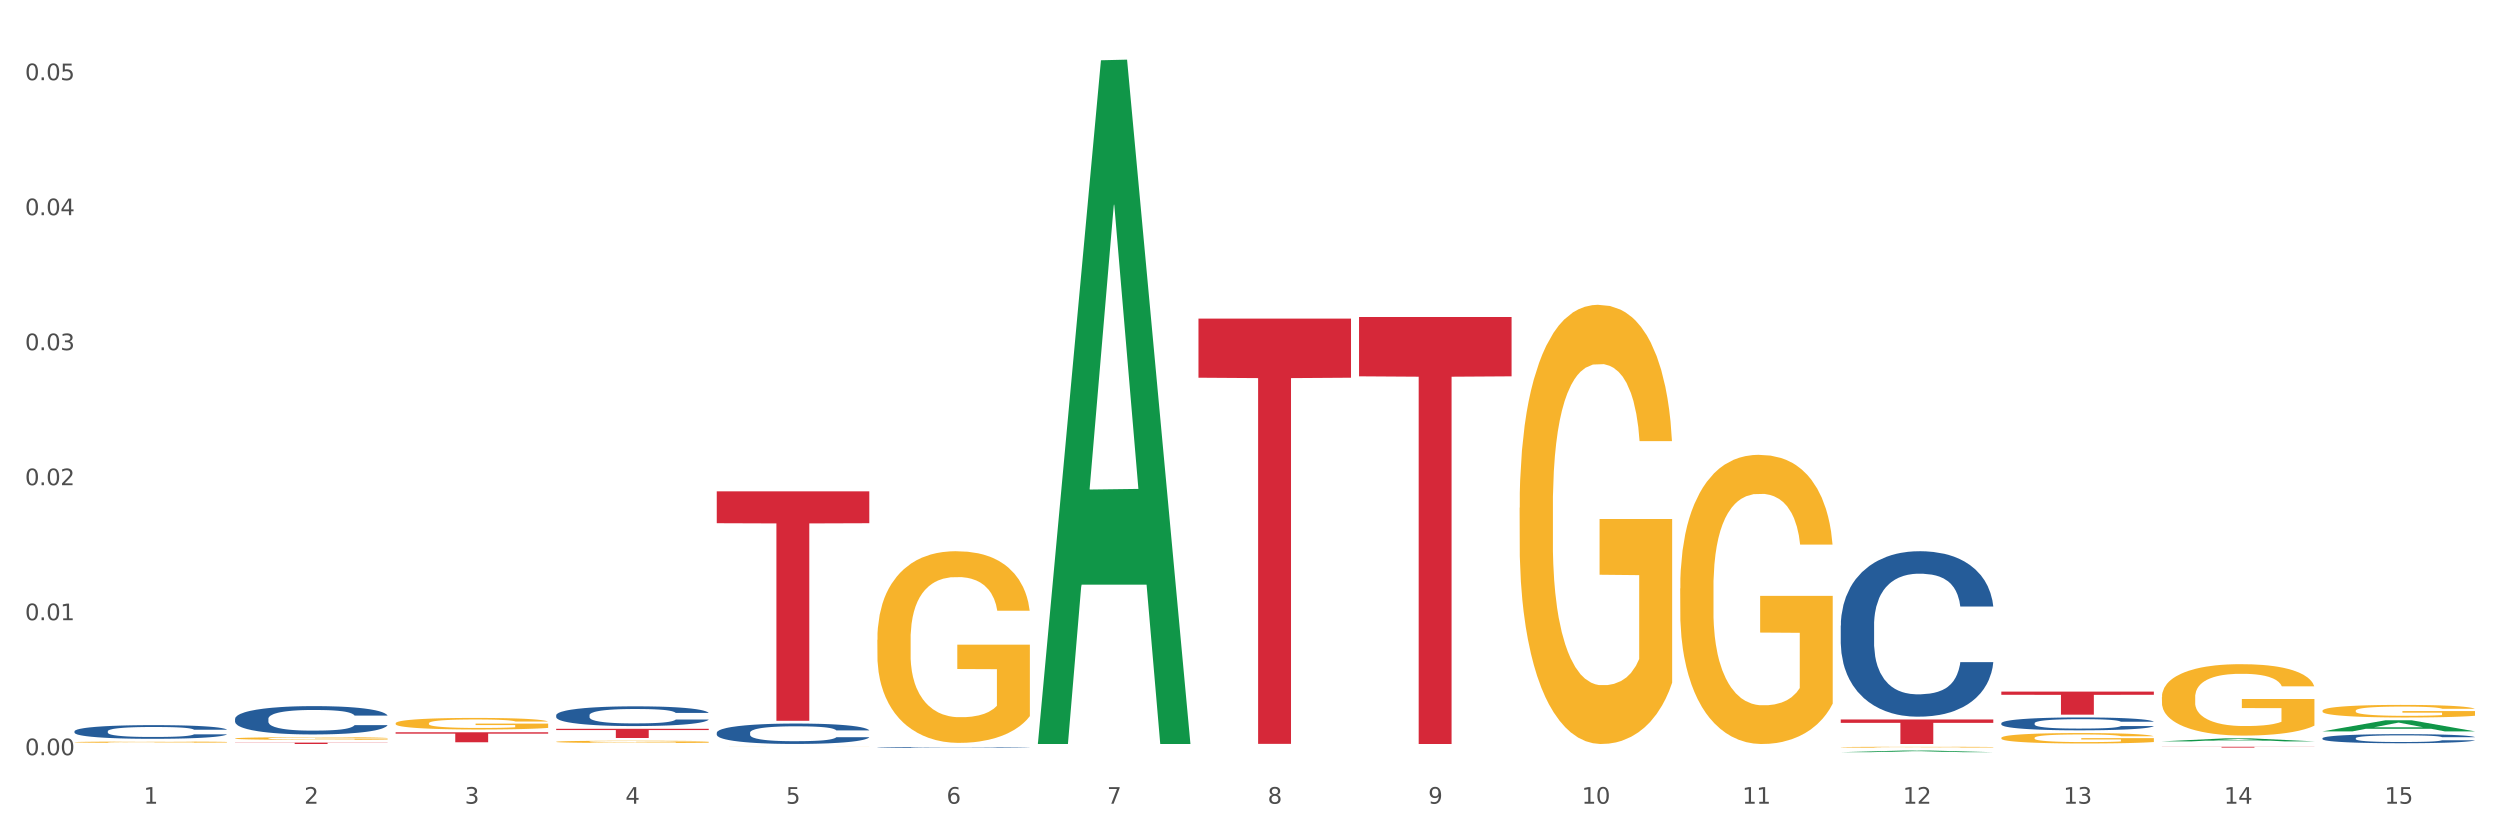<?xml version="1.0" encoding="utf-8" standalone="no"?>
<!DOCTYPE svg PUBLIC "-//W3C//DTD SVG 1.1//EN"
  "http://www.w3.org/Graphics/SVG/1.1/DTD/svg11.dtd">
<svg xmlns:xlink="http://www.w3.org/1999/xlink" width="1080pt" height="360pt" viewBox="0 0 1080 360" xmlns="http://www.w3.org/2000/svg" version="1.1">
 <rect x="0" y="0" width="1080" height="360" fill="#333333" stroke="none"/>
 <defs>
  <style type="text/css">*{stroke-linejoin: round; stroke-linecap: butt}</style>
 </defs>
 <g id="figure_1">
  <g id="patch_1">
   <path d="M 0 360 
L 1080 360 
L 1080 0 
L 0 0 
z
" style="fill: #ffffff; stroke: #ffffff; stroke-linejoin: miter"/>
  </g>
  <g id="axes_1">
   <g id="matplotlib.axis_1">
    <g id="xtick_1">
     <g id="text_1">
      <!-- 1 -->
      <g style="fill: #4d4d4d" transform="translate(62.07 347.204) scale(0.096 -0.096)">
       <defs>
        <path id="DejaVuSans-31" d="M 794 531 
L 1825 531 
L 1825 4091 
L 703 3866 
L 703 4441 
L 1819 4666 
L 2450 4666 
L 2450 531 
L 3481 531 
L 3481 0 
L 794 0 
L 794 531 
z
" transform="scale(0.016)"/>
       </defs>
       <use xlink:href="#DejaVuSans-31"/>
      </g>
     </g>
    </g>
    <g id="xtick_2">
     <g id="text_2">
      <!-- 2 -->
      <g style="fill: #4d4d4d" transform="translate(131.436 347.204) scale(0.096 -0.096)">
       <defs>
        <path id="DejaVuSans-32" d="M 1228 531 
L 3431 531 
L 3431 0 
L 469 0 
L 469 531 
Q 828 903 1448 1529 
Q 2069 2156 2228 2338 
Q 2531 2678 2651 2914 
Q 2772 3150 2772 3378 
Q 2772 3750 2511 3984 
Q 2250 4219 1831 4219 
Q 1534 4219 1204 4116 
Q 875 4013 500 3803 
L 500 4441 
Q 881 4594 1212 4672 
Q 1544 4750 1819 4750 
Q 2544 4750 2975 4387 
Q 3406 4025 3406 3419 
Q 3406 3131 3298 2873 
Q 3191 2616 2906 2266 
Q 2828 2175 2409 1742 
Q 1991 1309 1228 531 
z
" transform="scale(0.016)"/>
       </defs>
       <use xlink:href="#DejaVuSans-32"/>
      </g>
     </g>
    </g>
    <g id="xtick_3">
     <g id="text_3">
      <!-- 3 -->
      <g style="fill: #4d4d4d" transform="translate(200.802 347.204) scale(0.096 -0.096)">
       <defs>
        <path id="DejaVuSans-33" d="M 2597 2516 
Q 3050 2419 3304 2112 
Q 3559 1806 3559 1356 
Q 3559 666 3084 287 
Q 2609 -91 1734 -91 
Q 1441 -91 1130 -33 
Q 819 25 488 141 
L 488 750 
Q 750 597 1062 519 
Q 1375 441 1716 441 
Q 2309 441 2620 675 
Q 2931 909 2931 1356 
Q 2931 1769 2642 2001 
Q 2353 2234 1838 2234 
L 1294 2234 
L 1294 2753 
L 1863 2753 
Q 2328 2753 2575 2939 
Q 2822 3125 2822 3475 
Q 2822 3834 2567 4026 
Q 2313 4219 1838 4219 
Q 1578 4219 1281 4162 
Q 984 4106 628 3988 
L 628 4550 
Q 988 4650 1302 4700 
Q 1616 4750 1894 4750 
Q 2613 4750 3031 4423 
Q 3450 4097 3450 3541 
Q 3450 3153 3228 2886 
Q 3006 2619 2597 2516 
z
" transform="scale(0.016)"/>
       </defs>
       <use xlink:href="#DejaVuSans-33"/>
      </g>
     </g>
    </g>
    <g id="xtick_4">
     <g id="text_4">
      <!-- 4 -->
      <g style="fill: #4d4d4d" transform="translate(270.169 347.204) scale(0.096 -0.096)">
       <defs>
        <path id="DejaVuSans-34" d="M 2419 4116 
L 825 1625 
L 2419 1625 
L 2419 4116 
z
M 2253 4666 
L 3047 4666 
L 3047 1625 
L 3713 1625 
L 3713 1100 
L 3047 1100 
L 3047 0 
L 2419 0 
L 2419 1100 
L 313 1100 
L 313 1709 
L 2253 4666 
z
" transform="scale(0.016)"/>
       </defs>
       <use xlink:href="#DejaVuSans-34"/>
      </g>
     </g>
    </g>
    <g id="xtick_5">
     <g id="text_5">
      <!-- 5 -->
      <g style="fill: #4d4d4d" transform="translate(339.535 347.204) scale(0.096 -0.096)">
       <defs>
        <path id="DejaVuSans-35" d="M 691 4666 
L 3169 4666 
L 3169 4134 
L 1269 4134 
L 1269 2991 
Q 1406 3038 1543 3061 
Q 1681 3084 1819 3084 
Q 2600 3084 3056 2656 
Q 3513 2228 3513 1497 
Q 3513 744 3044 326 
Q 2575 -91 1722 -91 
Q 1428 -91 1123 -41 
Q 819 9 494 109 
L 494 744 
Q 775 591 1075 516 
Q 1375 441 1709 441 
Q 2250 441 2565 725 
Q 2881 1009 2881 1497 
Q 2881 1984 2565 2268 
Q 2250 2553 1709 2553 
Q 1456 2553 1204 2497 
Q 953 2441 691 2322 
L 691 4666 
z
" transform="scale(0.016)"/>
       </defs>
       <use xlink:href="#DejaVuSans-35"/>
      </g>
     </g>
    </g>
    <g id="xtick_6">
     <g id="text_6">
      <!-- 6 -->
      <g style="fill: #4d4d4d" transform="translate(408.901 347.204) scale(0.096 -0.096)">
       <defs>
        <path id="DejaVuSans-36" d="M 2113 2584 
Q 1688 2584 1439 2293 
Q 1191 2003 1191 1497 
Q 1191 994 1439 701 
Q 1688 409 2113 409 
Q 2538 409 2786 701 
Q 3034 994 3034 1497 
Q 3034 2003 2786 2293 
Q 2538 2584 2113 2584 
z
M 3366 4563 
L 3366 3988 
Q 3128 4100 2886 4159 
Q 2644 4219 2406 4219 
Q 1781 4219 1451 3797 
Q 1122 3375 1075 2522 
Q 1259 2794 1537 2939 
Q 1816 3084 2150 3084 
Q 2853 3084 3261 2657 
Q 3669 2231 3669 1497 
Q 3669 778 3244 343 
Q 2819 -91 2113 -91 
Q 1303 -91 875 529 
Q 447 1150 447 2328 
Q 447 3434 972 4092 
Q 1497 4750 2381 4750 
Q 2619 4750 2861 4703 
Q 3103 4656 3366 4563 
z
" transform="scale(0.016)"/>
       </defs>
       <use xlink:href="#DejaVuSans-36"/>
      </g>
     </g>
    </g>
    <g id="xtick_7">
     <g id="text_7">
      <!-- 7 -->
      <g style="fill: #4d4d4d" transform="translate(478.267 347.204) scale(0.096 -0.096)">
       <defs>
        <path id="DejaVuSans-37" d="M 525 4666 
L 3525 4666 
L 3525 4397 
L 1831 0 
L 1172 0 
L 2766 4134 
L 525 4134 
L 525 4666 
z
" transform="scale(0.016)"/>
       </defs>
       <use xlink:href="#DejaVuSans-37"/>
      </g>
     </g>
    </g>
    <g id="xtick_8">
     <g id="text_8">
      <!-- 8 -->
      <g style="fill: #4d4d4d" transform="translate(547.634 347.204) scale(0.096 -0.096)">
       <defs>
        <path id="DejaVuSans-38" d="M 2034 2216 
Q 1584 2216 1326 1975 
Q 1069 1734 1069 1313 
Q 1069 891 1326 650 
Q 1584 409 2034 409 
Q 2484 409 2743 651 
Q 3003 894 3003 1313 
Q 3003 1734 2745 1975 
Q 2488 2216 2034 2216 
z
M 1403 2484 
Q 997 2584 770 2862 
Q 544 3141 544 3541 
Q 544 4100 942 4425 
Q 1341 4750 2034 4750 
Q 2731 4750 3128 4425 
Q 3525 4100 3525 3541 
Q 3525 3141 3298 2862 
Q 3072 2584 2669 2484 
Q 3125 2378 3379 2068 
Q 3634 1759 3634 1313 
Q 3634 634 3220 271 
Q 2806 -91 2034 -91 
Q 1263 -91 848 271 
Q 434 634 434 1313 
Q 434 1759 690 2068 
Q 947 2378 1403 2484 
z
M 1172 3481 
Q 1172 3119 1398 2916 
Q 1625 2713 2034 2713 
Q 2441 2713 2670 2916 
Q 2900 3119 2900 3481 
Q 2900 3844 2670 4047 
Q 2441 4250 2034 4250 
Q 1625 4250 1398 4047 
Q 1172 3844 1172 3481 
z
" transform="scale(0.016)"/>
       </defs>
       <use xlink:href="#DejaVuSans-38"/>
      </g>
     </g>
    </g>
    <g id="xtick_9">
     <g id="text_9">
      <!-- 9 -->
      <g style="fill: #4d4d4d" transform="translate(617 347.204) scale(0.096 -0.096)">
       <defs>
        <path id="DejaVuSans-39" d="M 703 97 
L 703 672 
Q 941 559 1184 500 
Q 1428 441 1663 441 
Q 2288 441 2617 861 
Q 2947 1281 2994 2138 
Q 2813 1869 2534 1725 
Q 2256 1581 1919 1581 
Q 1219 1581 811 2004 
Q 403 2428 403 3163 
Q 403 3881 828 4315 
Q 1253 4750 1959 4750 
Q 2769 4750 3195 4129 
Q 3622 3509 3622 2328 
Q 3622 1225 3098 567 
Q 2575 -91 1691 -91 
Q 1453 -91 1209 -44 
Q 966 3 703 97 
z
M 1959 2075 
Q 2384 2075 2632 2365 
Q 2881 2656 2881 3163 
Q 2881 3666 2632 3958 
Q 2384 4250 1959 4250 
Q 1534 4250 1286 3958 
Q 1038 3666 1038 3163 
Q 1038 2656 1286 2365 
Q 1534 2075 1959 2075 
z
" transform="scale(0.016)"/>
       </defs>
       <use xlink:href="#DejaVuSans-39"/>
      </g>
     </g>
    </g>
    <g id="xtick_10">
     <g id="text_10">
      <!-- 10 -->
      <g style="fill: #4d4d4d" transform="translate(683.312 347.204) scale(0.096 -0.096)">
       <defs>
        <path id="DejaVuSans-30" d="M 2034 4250 
Q 1547 4250 1301 3770 
Q 1056 3291 1056 2328 
Q 1056 1369 1301 889 
Q 1547 409 2034 409 
Q 2525 409 2770 889 
Q 3016 1369 3016 2328 
Q 3016 3291 2770 3770 
Q 2525 4250 2034 4250 
z
M 2034 4750 
Q 2819 4750 3233 4129 
Q 3647 3509 3647 2328 
Q 3647 1150 3233 529 
Q 2819 -91 2034 -91 
Q 1250 -91 836 529 
Q 422 1150 422 2328 
Q 422 3509 836 4129 
Q 1250 4750 2034 4750 
z
" transform="scale(0.016)"/>
       </defs>
       <use xlink:href="#DejaVuSans-31"/>
       <use xlink:href="#DejaVuSans-30" transform="translate(63.623 0)"/>
      </g>
     </g>
    </g>
    <g id="xtick_11">
     <g id="text_11">
      <!-- 11 -->
      <g style="fill: #4d4d4d" transform="translate(752.678 347.204) scale(0.096 -0.096)">
       <use xlink:href="#DejaVuSans-31"/>
       <use xlink:href="#DejaVuSans-31" transform="translate(63.623 0)"/>
      </g>
     </g>
    </g>
    <g id="xtick_12">
     <g id="text_12">
      <!-- 12 -->
      <g style="fill: #4d4d4d" transform="translate(822.044 347.204) scale(0.096 -0.096)">
       <use xlink:href="#DejaVuSans-31"/>
       <use xlink:href="#DejaVuSans-32" transform="translate(63.623 0)"/>
      </g>
     </g>
    </g>
    <g id="xtick_13">
     <g id="text_13">
      <!-- 13 -->
      <g style="fill: #4d4d4d" transform="translate(891.411 347.204) scale(0.096 -0.096)">
       <use xlink:href="#DejaVuSans-31"/>
       <use xlink:href="#DejaVuSans-33" transform="translate(63.623 0)"/>
      </g>
     </g>
    </g>
    <g id="xtick_14">
     <g id="text_14">
      <!-- 14 -->
      <g style="fill: #4d4d4d" transform="translate(960.777 347.204) scale(0.096 -0.096)">
       <use xlink:href="#DejaVuSans-31"/>
       <use xlink:href="#DejaVuSans-34" transform="translate(63.623 0)"/>
      </g>
     </g>
    </g>
    <g id="xtick_15">
     <g id="text_15">
      <!-- 15 -->
      <g style="fill: #4d4d4d" transform="translate(1030.143 347.204) scale(0.096 -0.096)">
       <use xlink:href="#DejaVuSans-31"/>
       <use xlink:href="#DejaVuSans-35" transform="translate(63.623 0)"/>
      </g>
     </g>
    </g>
    <g id="xtick_16"/>
    <g id="xtick_17"/>
    <g id="xtick_18"/>
    <g id="xtick_19"/>
    <g id="xtick_20"/>
    <g id="xtick_21"/>
    <g id="xtick_22"/>
    <g id="xtick_23"/>
    <g id="xtick_24"/>
    <g id="xtick_25"/>
    <g id="xtick_26"/>
    <g id="xtick_27"/>
    <g id="xtick_28"/>
    <g id="xtick_29"/>
   </g>
   <g id="matplotlib.axis_2">
    <g id="ytick_1">
     <g id="text_16">
      <!-- 0.00 -->
      <g style="fill: #4d4d4d" transform="translate(10.8 326.251) scale(0.096 -0.096)">
       <defs>
        <path id="DejaVuSans-2e" d="M 684 794 
L 1344 794 
L 1344 0 
L 684 0 
L 684 794 
z
" transform="scale(0.016)"/>
       </defs>
       <use xlink:href="#DejaVuSans-30"/>
       <use xlink:href="#DejaVuSans-2e" transform="translate(63.623 0)"/>
       <use xlink:href="#DejaVuSans-30" transform="translate(95.41 0)"/>
       <use xlink:href="#DejaVuSans-30" transform="translate(159.033 0)"/>
      </g>
     </g>
    </g>
    <g id="ytick_2">
     <g id="text_17">
      <!-- 0.01 -->
      <g style="fill: #4d4d4d" transform="translate(10.8 267.93) scale(0.096 -0.096)">
       <use xlink:href="#DejaVuSans-30"/>
       <use xlink:href="#DejaVuSans-2e" transform="translate(63.623 0)"/>
       <use xlink:href="#DejaVuSans-30" transform="translate(95.41 0)"/>
       <use xlink:href="#DejaVuSans-31" transform="translate(159.033 0)"/>
      </g>
     </g>
    </g>
    <g id="ytick_3">
     <g id="text_18">
      <!-- 0.02 -->
      <g style="fill: #4d4d4d" transform="translate(10.8 209.61) scale(0.096 -0.096)">
       <use xlink:href="#DejaVuSans-30"/>
       <use xlink:href="#DejaVuSans-2e" transform="translate(63.623 0)"/>
       <use xlink:href="#DejaVuSans-30" transform="translate(95.41 0)"/>
       <use xlink:href="#DejaVuSans-32" transform="translate(159.033 0)"/>
      </g>
     </g>
    </g>
    <g id="ytick_4">
     <g id="text_19">
      <!-- 0.03 -->
      <g style="fill: #4d4d4d" transform="translate(10.8 151.289) scale(0.096 -0.096)">
       <use xlink:href="#DejaVuSans-30"/>
       <use xlink:href="#DejaVuSans-2e" transform="translate(63.623 0)"/>
       <use xlink:href="#DejaVuSans-30" transform="translate(95.41 0)"/>
       <use xlink:href="#DejaVuSans-33" transform="translate(159.033 0)"/>
      </g>
     </g>
    </g>
    <g id="ytick_5">
     <g id="text_20">
      <!-- 0.04 -->
      <g style="fill: #4d4d4d" transform="translate(10.8 92.968) scale(0.096 -0.096)">
       <use xlink:href="#DejaVuSans-30"/>
       <use xlink:href="#DejaVuSans-2e" transform="translate(63.623 0)"/>
       <use xlink:href="#DejaVuSans-30" transform="translate(95.41 0)"/>
       <use xlink:href="#DejaVuSans-34" transform="translate(159.033 0)"/>
      </g>
     </g>
    </g>
    <g id="ytick_6">
     <g id="text_21">
      <!-- 0.05 -->
      <g style="fill: #4d4d4d" transform="translate(10.8 34.648) scale(0.096 -0.096)">
       <use xlink:href="#DejaVuSans-30"/>
       <use xlink:href="#DejaVuSans-2e" transform="translate(63.623 0)"/>
       <use xlink:href="#DejaVuSans-30" transform="translate(95.41 0)"/>
       <use xlink:href="#DejaVuSans-35" transform="translate(159.033 0)"/>
      </g>
     </g>
    </g>
    <g id="ytick_7"/>
    <g id="ytick_8"/>
    <g id="ytick_9"/>
    <g id="ytick_10"/>
    <g id="ytick_11"/>
   </g>
   <g id="PolyCollection_1">
    <path d="M 448.372 320.861 
L 448.44 320.583 
L 475.615 26.037 
L 486.892 25.759 
L 514.27 321.416 
L 501.227 321.416 
L 495.316 252.569 
L 467.259 252.569 
L 467.055 253.679 
L 461.348 321.416 
L 448.372 321.416 
L 448.372 320.861 
L 470.791 211.482 
L 491.783 211.204 
L 481.389 88.777 
L 481.253 88.222 
L 481.117 89.055 
L 470.723 211.204 
L 470.791 211.482 
L 448.372 320.861 
z
" clip-path="url(#p1541b03cd5)" style="fill: #109648"/>
    <path d="M 795.203 324.948 
L 795.271 324.947 
L 822.446 324.226 
L 833.723 324.226 
L 861.101 324.95 
L 848.058 324.95 
L 842.147 324.781 
L 814.09 324.781 
L 813.886 324.784 
L 808.179 324.95 
L 795.203 324.95 
L 795.203 324.948 
L 817.622 324.68 
L 838.615 324.68 
L 828.22 324.38 
L 828.084 324.379 
L 827.949 324.381 
L 817.554 324.68 
L 817.622 324.68 
L 795.203 324.948 
z
" clip-path="url(#p1541b03cd5)" style="fill: #109648"/>
    <path d="M 309.64 212.249 
L 375.538 212.249 
L 375.538 226.025 
L 349.616 226.118 
L 349.616 311.384 
L 335.406 311.384 
L 335.406 226.118 
L 309.64 226.025 
L 309.64 212.342 
L 309.64 212.249 
z
" clip-path="url(#p1541b03cd5)" style="fill: #d62839"/>
    <path d="M 240.274 314.847 
L 306.172 314.847 
L 306.172 315.397 
L 280.25 315.401 
L 280.25 318.802 
L 266.039 318.802 
L 266.039 315.401 
L 240.274 315.397 
L 240.274 314.851 
L 240.274 314.847 
z
" clip-path="url(#p1541b03cd5)" style="fill: #d62839"/>
    <path d="M 517.739 137.64 
L 583.636 137.64 
L 583.636 163.171 
L 557.715 163.343 
L 557.715 321.357 
L 543.504 321.357 
L 543.504 163.343 
L 517.739 163.171 
L 517.739 137.813 
L 517.739 137.64 
z
" clip-path="url(#p1541b03cd5)" style="fill: #d62839"/>
    <path d="M 587.105 136.932 
L 653.003 136.932 
L 653.003 162.57 
L 627.081 162.743 
L 627.081 321.416 
L 612.871 321.416 
L 612.871 162.743 
L 587.105 162.57 
L 587.105 137.106 
L 587.105 136.932 
z
" clip-path="url(#p1541b03cd5)" style="fill: #d62839"/>
    <path d="M 1003.302 315.949 
L 1003.37 315.944 
L 1030.544 311.155 
L 1041.822 311.151 
L 1069.2 315.958 
L 1056.156 315.958 
L 1050.246 314.838 
L 1022.188 314.838 
L 1021.984 314.856 
L 1016.278 315.958 
L 1003.302 315.958 
L 1003.302 315.949 
L 1025.721 314.17 
L 1046.713 314.166 
L 1036.319 312.175 
L 1036.183 312.166 
L 1036.047 312.18 
L 1025.653 314.166 
L 1025.721 314.17 
L 1003.302 315.949 
z
" clip-path="url(#p1541b03cd5)" style="fill: #109648"/>
    <path d="M 933.936 320.271 
L 934.004 320.269 
L 961.178 318.97 
L 972.456 318.969 
L 999.834 320.273 
L 986.79 320.273 
L 980.88 319.969 
L 952.822 319.969 
L 952.618 319.974 
L 946.912 320.273 
L 933.936 320.273 
L 933.936 320.271 
L 956.355 319.788 
L 977.347 319.787 
L 966.953 319.247 
L 966.817 319.244 
L 966.681 319.248 
L 956.287 319.787 
L 956.355 319.788 
L 933.936 320.271 
z
" clip-path="url(#p1541b03cd5)" style="fill: #109648"/>
    <path d="M 795.203 322.805 
L 795.281 322.804 
L 795.281 322.79 
L 795.437 322.778 
L 796.215 322.748 
L 797.382 322.723 
L 798.238 322.71 
L 799.094 322.699 
L 800.105 322.689 
L 801.35 322.677 
L 803.606 322.661 
L 805.006 322.653 
L 806.718 322.644 
L 809.83 322.631 
L 812.086 322.624 
L 814.42 322.618 
L 818.233 322.611 
L 820.722 322.608 
L 823.368 322.606 
L 826.557 322.604 
L 828.969 322.604 
L 834.26 322.605 
L 838.772 322.608 
L 840.951 322.611 
L 843.752 322.616 
L 845.23 322.619 
L 847.642 322.625 
L 850.131 322.634 
L 851.843 322.641 
L 854.41 322.654 
L 856.355 322.668 
L 858.145 322.685 
L 859.078 322.696 
L 859.779 322.707 
L 860.401 322.719 
L 861.024 322.739 
L 847.019 322.739 
L 846.475 322.725 
L 845.619 322.712 
L 844.374 322.699 
L 843.285 322.691 
L 841.418 322.681 
L 839.706 322.675 
L 837.916 322.67 
L 835.738 322.666 
L 834.026 322.664 
L 831.615 322.662 
L 826.869 322.663 
L 823.679 322.666 
L 821.5 322.67 
L 820.1 322.674 
L 818.855 322.677 
L 817.455 322.683 
L 815.821 322.691 
L 814.654 322.699 
L 813.487 322.708 
L 812.553 322.718 
L 811.697 322.729 
L 810.997 322.741 
L 810.453 322.753 
L 809.986 322.768 
L 809.597 322.793 
L 809.597 322.848 
L 809.752 322.86 
L 810.141 322.876 
L 810.608 322.889 
L 811.386 322.903 
L 812.086 322.913 
L 813.409 322.928 
L 814.887 322.939 
L 816.054 322.947 
L 817.221 322.953 
L 819.244 322.962 
L 821.5 322.969 
L 823.445 322.974 
L 826.091 322.978 
L 827.88 322.979 
L 829.436 322.98 
L 833.248 322.98 
L 835.971 322.979 
L 839.006 322.976 
L 841.34 322.972 
L 843.285 322.968 
L 845.463 322.961 
L 846.864 322.954 
L 846.864 322.871 
L 829.747 322.871 
L 829.747 322.816 
L 861.101 322.816 
L 861.101 322.978 
L 859.779 322.986 
L 858.3 322.993 
L 856.744 323 
L 854.41 323.009 
L 851.61 323.016 
L 849.12 323.022 
L 846.475 323.027 
L 843.363 323.031 
L 839.317 323.035 
L 836.827 323.037 
L 833.715 323.038 
L 830.059 323.038 
L 826.869 323.037 
L 823.757 323.036 
L 820.489 323.032 
L 817.299 323.027 
L 814.887 323.022 
L 812.475 323.015 
L 809.908 323.007 
L 807.885 322.999 
L 806.329 322.992 
L 804.617 322.983 
L 802.75 322.971 
L 801.35 322.96 
L 800.105 322.949 
L 798.782 322.935 
L 797.849 322.922 
L 796.915 322.907 
L 796.37 322.895 
L 795.748 322.878 
L 795.281 322.853 
L 795.203 322.805 
z
" clip-path="url(#p1541b03cd5)" style="fill: #f7b32b"/>
    <path d="M 864.57 318.763 
L 864.647 318.759 
L 864.647 318.611 
L 864.803 318.483 
L 865.581 318.175 
L 866.748 317.92 
L 867.604 317.785 
L 868.46 317.674 
L 869.471 317.562 
L 870.716 317.447 
L 872.972 317.279 
L 874.373 317.192 
L 876.084 317.102 
L 879.196 316.97 
L 881.453 316.896 
L 883.787 316.835 
L 887.599 316.761 
L 890.089 316.728 
L 892.734 316.703 
L 895.924 316.687 
L 898.336 316.683 
L 903.626 316.695 
L 908.139 316.732 
L 910.317 316.761 
L 913.118 316.81 
L 914.596 316.843 
L 917.008 316.909 
L 919.498 316.995 
L 921.209 317.069 
L 923.777 317.209 
L 925.722 317.349 
L 927.511 317.521 
L 928.445 317.641 
L 929.145 317.752 
L 929.767 317.879 
L 930.39 318.081 
L 916.385 318.081 
L 915.841 317.937 
L 914.985 317.801 
L 913.74 317.669 
L 912.651 317.587 
L 910.784 317.484 
L 909.072 317.419 
L 907.283 317.369 
L 905.104 317.328 
L 903.393 317.308 
L 900.981 317.291 
L 896.235 317.295 
L 893.045 317.328 
L 890.867 317.369 
L 889.466 317.406 
L 888.221 317.447 
L 886.821 317.505 
L 885.187 317.591 
L 884.02 317.669 
L 882.853 317.768 
L 881.919 317.867 
L 881.064 317.982 
L 880.363 318.105 
L 879.819 318.233 
L 879.352 318.389 
L 878.963 318.648 
L 878.963 319.211 
L 879.119 319.339 
L 879.508 319.507 
L 879.974 319.635 
L 880.752 319.787 
L 881.453 319.89 
L 882.775 320.038 
L 884.253 320.161 
L 885.42 320.239 
L 886.587 320.305 
L 888.61 320.395 
L 890.867 320.469 
L 892.812 320.515 
L 895.457 320.556 
L 897.246 320.572 
L 898.802 320.58 
L 902.615 320.58 
L 905.338 320.568 
L 908.372 320.539 
L 910.706 320.502 
L 912.651 320.457 
L 914.829 320.383 
L 916.23 320.313 
L 916.23 319.454 
L 899.114 319.45 
L 899.114 318.878 
L 930.468 318.878 
L 930.468 320.556 
L 929.145 320.642 
L 927.667 320.72 
L 926.111 320.79 
L 923.777 320.876 
L 920.976 320.959 
L 918.486 321.016 
L 915.841 321.066 
L 912.729 321.111 
L 908.683 321.152 
L 906.193 321.168 
L 903.081 321.181 
L 899.425 321.185 
L 896.235 321.177 
L 893.123 321.156 
L 889.855 321.119 
L 886.665 321.066 
L 884.253 321.012 
L 881.842 320.946 
L 879.274 320.86 
L 877.251 320.778 
L 875.695 320.704 
L 873.984 320.609 
L 872.116 320.486 
L 870.716 320.375 
L 869.471 320.26 
L 868.149 320.112 
L 867.215 319.984 
L 866.281 319.824 
L 865.737 319.705 
L 865.114 319.52 
L 864.647 319.261 
L 864.57 318.763 
z
" clip-path="url(#p1541b03cd5)" style="fill: #f7b32b"/>
    <path d="M 240.274 320.447 
L 240.351 320.446 
L 240.351 320.414 
L 240.507 320.386 
L 241.285 320.318 
L 242.452 320.262 
L 243.308 320.232 
L 244.164 320.208 
L 245.175 320.183 
L 246.42 320.158 
L 248.676 320.121 
L 250.077 320.102 
L 251.788 320.082 
L 254.9 320.053 
L 257.157 320.037 
L 259.491 320.023 
L 263.303 320.007 
L 265.793 320 
L 268.438 319.994 
L 271.628 319.991 
L 274.04 319.99 
L 279.33 319.992 
L 283.843 320.001 
L 286.021 320.007 
L 288.822 320.018 
L 290.3 320.025 
L 292.712 320.039 
L 295.202 320.058 
L 296.913 320.075 
L 299.481 320.105 
L 301.426 320.136 
L 303.215 320.174 
L 304.149 320.2 
L 304.849 320.225 
L 305.471 320.253 
L 306.094 320.297 
L 292.089 320.297 
L 291.545 320.265 
L 290.689 320.236 
L 289.444 320.207 
L 288.355 320.189 
L 286.488 320.166 
L 284.776 320.151 
L 282.987 320.141 
L 280.808 320.132 
L 279.097 320.127 
L 276.685 320.123 
L 271.939 320.124 
L 268.749 320.132 
L 266.571 320.141 
L 265.17 320.149 
L 263.925 320.158 
L 262.525 320.17 
L 260.891 320.189 
L 259.724 320.207 
L 258.557 320.228 
L 257.623 320.25 
L 256.768 320.275 
L 256.067 320.302 
L 255.523 320.33 
L 255.056 320.365 
L 254.667 320.422 
L 254.667 320.546 
L 254.823 320.574 
L 255.212 320.611 
L 255.678 320.639 
L 256.456 320.672 
L 257.157 320.695 
L 258.479 320.727 
L 259.957 320.754 
L 261.124 320.772 
L 262.291 320.786 
L 264.314 320.806 
L 266.571 320.822 
L 268.516 320.832 
L 271.161 320.841 
L 272.95 320.845 
L 274.506 320.847 
L 278.319 320.847 
L 281.042 320.844 
L 284.076 320.838 
L 286.41 320.829 
L 288.355 320.819 
L 290.533 320.803 
L 291.934 320.788 
L 291.934 320.599 
L 274.818 320.598 
L 274.818 320.472 
L 306.172 320.472 
L 306.172 320.841 
L 304.849 320.86 
L 303.371 320.877 
L 301.815 320.893 
L 299.481 320.912 
L 296.68 320.93 
L 294.19 320.942 
L 291.545 320.953 
L 288.433 320.963 
L 284.387 320.972 
L 281.897 320.976 
L 278.785 320.979 
L 275.129 320.979 
L 271.939 320.978 
L 268.827 320.973 
L 265.559 320.965 
L 262.369 320.953 
L 259.957 320.941 
L 257.546 320.927 
L 254.978 320.908 
L 252.955 320.89 
L 251.399 320.874 
L 249.688 320.853 
L 247.82 320.826 
L 246.42 320.801 
L 245.175 320.776 
L 243.853 320.744 
L 242.919 320.715 
L 241.985 320.68 
L 241.441 320.654 
L 240.818 320.613 
L 240.351 320.556 
L 240.274 320.447 
z
" clip-path="url(#p1541b03cd5)" style="fill: #f7b32b"/>
    <path d="M 170.907 312.455 
L 170.985 312.451 
L 170.985 312.286 
L 171.141 312.144 
L 171.919 311.801 
L 173.086 311.518 
L 173.942 311.367 
L 174.798 311.243 
L 175.809 311.12 
L 177.054 310.992 
L 179.31 310.804 
L 180.71 310.708 
L 182.422 310.608 
L 185.534 310.461 
L 187.79 310.379 
L 190.124 310.31 
L 193.937 310.228 
L 196.426 310.191 
L 199.072 310.164 
L 202.261 310.146 
L 204.673 310.141 
L 209.964 310.155 
L 214.476 310.196 
L 216.655 310.228 
L 219.456 310.283 
L 220.934 310.319 
L 223.346 310.393 
L 225.835 310.489 
L 227.547 310.571 
L 230.114 310.726 
L 232.059 310.882 
L 233.849 311.074 
L 234.783 311.207 
L 235.483 311.33 
L 236.105 311.472 
L 236.728 311.696 
L 222.723 311.696 
L 222.179 311.536 
L 221.323 311.385 
L 220.078 311.239 
L 218.989 311.147 
L 217.122 311.033 
L 215.41 310.96 
L 213.62 310.905 
L 211.442 310.859 
L 209.73 310.836 
L 207.319 310.818 
L 202.573 310.822 
L 199.383 310.859 
L 197.204 310.905 
L 195.804 310.946 
L 194.559 310.992 
L 193.159 311.056 
L 191.525 311.152 
L 190.358 311.239 
L 189.191 311.349 
L 188.257 311.458 
L 187.401 311.586 
L 186.701 311.724 
L 186.157 311.865 
L 185.69 312.039 
L 185.301 312.327 
L 185.301 312.954 
L 185.456 313.096 
L 185.845 313.283 
L 186.312 313.425 
L 187.09 313.594 
L 187.79 313.709 
L 189.113 313.873 
L 190.591 314.011 
L 191.758 314.098 
L 192.925 314.171 
L 194.948 314.271 
L 197.204 314.354 
L 199.149 314.404 
L 201.795 314.45 
L 203.584 314.468 
L 205.14 314.477 
L 208.952 314.477 
L 211.675 314.463 
L 214.71 314.431 
L 217.044 314.39 
L 218.989 314.34 
L 221.167 314.258 
L 222.568 314.18 
L 222.568 313.224 
L 205.451 313.219 
L 205.451 312.584 
L 236.805 312.584 
L 236.805 314.45 
L 235.483 314.546 
L 234.004 314.633 
L 232.448 314.711 
L 230.114 314.807 
L 227.314 314.898 
L 224.824 314.962 
L 222.179 315.017 
L 219.067 315.067 
L 215.021 315.113 
L 212.531 315.131 
L 209.419 315.145 
L 205.763 315.15 
L 202.573 315.14 
L 199.461 315.118 
L 196.193 315.076 
L 193.003 315.017 
L 190.591 314.958 
L 188.179 314.884 
L 185.612 314.788 
L 183.589 314.697 
L 182.033 314.614 
L 180.321 314.509 
L 178.454 314.372 
L 177.054 314.249 
L 175.809 314.12 
L 174.486 313.956 
L 173.553 313.814 
L 172.619 313.636 
L 172.074 313.503 
L 171.452 313.297 
L 170.985 313.009 
L 170.907 312.455 
z
" clip-path="url(#p1541b03cd5)" style="fill: #f7b32b"/>
    <path d="M 309.64 322.62 
L 309.718 322.62 
L 309.718 322.619 
L 309.873 322.618 
L 310.651 322.616 
L 311.818 322.614 
L 312.674 322.613 
L 313.53 322.612 
L 314.541 322.611 
L 315.786 322.61 
L 318.042 322.608 
L 319.443 322.608 
L 321.155 322.607 
L 324.267 322.606 
L 326.523 322.605 
L 328.857 322.605 
L 332.669 322.604 
L 335.159 322.604 
L 337.804 322.604 
L 340.994 322.604 
L 343.406 322.604 
L 348.696 322.604 
L 353.209 322.604 
L 355.387 322.604 
L 358.188 322.605 
L 359.666 322.605 
L 362.078 322.605 
L 364.568 322.606 
L 366.279 322.607 
L 368.847 322.608 
L 370.792 322.609 
L 372.581 322.61 
L 373.515 322.611 
L 374.215 322.612 
L 374.838 322.613 
L 375.46 322.615 
L 361.456 322.615 
L 360.911 322.614 
L 360.055 322.613 
L 358.81 322.612 
L 357.721 322.611 
L 355.854 322.61 
L 354.142 322.61 
L 352.353 322.609 
L 350.174 322.609 
L 348.463 322.609 
L 346.051 322.609 
L 341.305 322.609 
L 338.115 322.609 
L 335.937 322.609 
L 334.536 322.609 
L 333.292 322.61 
L 331.891 322.61 
L 330.257 322.611 
L 329.09 322.612 
L 327.923 322.612 
L 326.99 322.613 
L 326.134 322.614 
L 325.434 322.615 
L 324.889 322.616 
L 324.422 322.617 
L 324.033 322.619 
L 324.033 322.624 
L 324.189 322.625 
L 324.578 322.626 
L 325.045 322.627 
L 325.823 322.629 
L 326.523 322.629 
L 327.845 322.631 
L 329.324 322.632 
L 330.491 322.632 
L 331.658 322.633 
L 333.681 322.633 
L 335.937 322.634 
L 337.882 322.634 
L 340.527 322.635 
L 342.317 322.635 
L 343.873 322.635 
L 347.685 322.635 
L 350.408 322.635 
L 353.442 322.635 
L 355.776 322.634 
L 357.721 322.634 
L 359.9 322.633 
L 361.3 322.633 
L 361.3 322.626 
L 344.184 322.626 
L 344.184 322.621 
L 375.538 322.621 
L 375.538 322.635 
L 374.215 322.635 
L 372.737 322.636 
L 371.181 322.637 
L 368.847 322.637 
L 366.046 322.638 
L 363.556 322.638 
L 360.911 322.639 
L 357.799 322.639 
L 353.753 322.64 
L 351.264 322.64 
L 348.152 322.64 
L 344.495 322.64 
L 341.305 322.64 
L 338.193 322.64 
L 334.925 322.639 
L 331.736 322.639 
L 329.324 322.638 
L 326.912 322.638 
L 324.344 322.637 
L 322.322 322.637 
L 320.766 322.636 
L 319.054 322.635 
L 317.187 322.634 
L 315.786 322.633 
L 314.541 322.632 
L 313.219 322.631 
L 312.285 322.63 
L 311.352 322.629 
L 310.807 322.628 
L 310.184 322.626 
L 309.718 322.624 
L 309.64 322.62 
z
" clip-path="url(#p1541b03cd5)" style="fill: #f7b32b"/>
    <path d="M 379.006 276.387 
L 379.084 276.311 
L 379.084 273.588 
L 379.24 271.244 
L 380.018 265.572 
L 381.185 260.883 
L 382.04 258.388 
L 382.896 256.346 
L 383.908 254.304 
L 385.152 252.186 
L 387.409 249.086 
L 388.809 247.497 
L 390.521 245.834 
L 393.633 243.414 
L 395.889 242.052 
L 398.223 240.918 
L 402.035 239.557 
L 404.525 238.952 
L 407.17 238.498 
L 410.36 238.195 
L 412.772 238.12 
L 418.062 238.347 
L 422.575 239.027 
L 424.753 239.557 
L 427.554 240.464 
L 429.032 241.069 
L 431.444 242.279 
L 433.934 243.867 
L 435.646 245.229 
L 438.213 247.8 
L 440.158 250.371 
L 441.948 253.547 
L 442.881 255.741 
L 443.581 257.783 
L 444.204 260.127 
L 444.826 263.833 
L 430.822 263.833 
L 430.277 261.186 
L 429.422 258.69 
L 428.177 256.27 
L 427.087 254.757 
L 425.22 252.867 
L 423.509 251.657 
L 421.719 250.749 
L 419.541 249.993 
L 417.829 249.615 
L 415.417 249.312 
L 410.671 249.388 
L 407.481 249.993 
L 405.303 250.749 
L 403.903 251.43 
L 402.658 252.186 
L 401.257 253.245 
L 399.624 254.833 
L 398.456 256.27 
L 397.289 258.085 
L 396.356 259.9 
L 395.5 262.018 
L 394.8 264.286 
L 394.255 266.631 
L 393.788 269.505 
L 393.399 274.269 
L 393.399 284.63 
L 393.555 286.974 
L 393.944 290.075 
L 394.411 292.419 
L 395.189 295.217 
L 395.889 297.108 
L 397.212 299.831 
L 398.69 302.099 
L 399.857 303.536 
L 401.024 304.746 
L 403.047 306.41 
L 405.303 307.771 
L 407.248 308.603 
L 409.893 309.36 
L 411.683 309.662 
L 413.239 309.813 
L 417.051 309.813 
L 419.774 309.586 
L 422.808 309.057 
L 425.142 308.376 
L 427.087 307.545 
L 429.266 306.183 
L 430.666 304.898 
L 430.666 289.092 
L 413.55 289.016 
L 413.55 278.504 
L 444.904 278.504 
L 444.904 309.36 
L 443.581 310.948 
L 442.103 312.385 
L 440.547 313.67 
L 438.213 315.258 
L 435.412 316.771 
L 432.923 317.83 
L 430.277 318.737 
L 427.165 319.569 
L 423.12 320.325 
L 420.63 320.628 
L 417.518 320.855 
L 413.861 320.93 
L 410.671 320.779 
L 407.559 320.401 
L 404.292 319.72 
L 401.102 318.737 
L 398.69 317.754 
L 396.278 316.544 
L 393.711 314.956 
L 391.688 313.443 
L 390.132 312.082 
L 388.42 310.343 
L 386.553 308.074 
L 385.152 306.032 
L 383.908 303.914 
L 382.585 301.192 
L 381.651 298.848 
L 380.718 295.898 
L 380.173 293.705 
L 379.551 290.302 
L 379.084 285.537 
L 379.006 276.387 
z
" clip-path="url(#p1541b03cd5)" style="fill: #f7b32b"/>
    <path d="M 101.541 319.006 
L 101.619 319.005 
L 101.619 318.967 
L 101.775 318.934 
L 102.553 318.855 
L 103.72 318.789 
L 104.575 318.754 
L 105.431 318.726 
L 106.443 318.697 
L 107.688 318.667 
L 109.944 318.624 
L 111.344 318.602 
L 113.056 318.579 
L 116.168 318.545 
L 118.424 318.526 
L 120.758 318.51 
L 124.57 318.491 
L 127.06 318.482 
L 129.705 318.476 
L 132.895 318.472 
L 135.307 318.471 
L 140.598 318.474 
L 145.11 318.483 
L 147.289 318.491 
L 150.089 318.503 
L 151.568 318.512 
L 153.979 318.529 
L 156.469 318.551 
L 158.181 318.57 
L 160.748 318.606 
L 162.693 318.642 
L 164.483 318.687 
L 165.416 318.717 
L 166.117 318.746 
L 166.739 318.779 
L 167.361 318.83 
L 153.357 318.83 
L 152.812 318.793 
L 151.957 318.758 
L 150.712 318.725 
L 149.623 318.703 
L 147.755 318.677 
L 146.044 318.66 
L 144.254 318.647 
L 142.076 318.637 
L 140.364 318.631 
L 137.952 318.627 
L 133.206 318.628 
L 130.017 318.637 
L 127.838 318.647 
L 126.438 318.657 
L 125.193 318.667 
L 123.792 318.682 
L 122.159 318.705 
L 120.992 318.725 
L 119.825 318.75 
L 118.891 318.775 
L 118.035 318.805 
L 117.335 318.837 
L 116.79 318.87 
L 116.324 318.91 
L 115.935 318.976 
L 115.935 319.121 
L 116.09 319.154 
L 116.479 319.198 
L 116.946 319.23 
L 117.724 319.27 
L 118.424 319.296 
L 119.747 319.334 
L 121.225 319.366 
L 122.392 319.386 
L 123.559 319.403 
L 125.582 319.426 
L 127.838 319.445 
L 129.783 319.457 
L 132.428 319.467 
L 134.218 319.472 
L 135.774 319.474 
L 139.586 319.474 
L 142.309 319.471 
L 145.343 319.463 
L 147.678 319.454 
L 149.623 319.442 
L 151.801 319.423 
L 153.201 319.405 
L 153.201 319.184 
L 136.085 319.183 
L 136.085 319.036 
L 167.439 319.036 
L 167.439 319.467 
L 166.117 319.49 
L 164.638 319.51 
L 163.082 319.528 
L 160.748 319.55 
L 157.947 319.571 
L 155.458 319.586 
L 152.812 319.599 
L 149.7 319.61 
L 145.655 319.621 
L 143.165 319.625 
L 140.053 319.628 
L 136.396 319.629 
L 133.206 319.627 
L 130.094 319.622 
L 126.827 319.612 
L 123.637 319.599 
L 121.225 319.585 
L 118.813 319.568 
L 116.246 319.546 
L 114.223 319.525 
L 112.667 319.506 
L 110.955 319.481 
L 109.088 319.449 
L 107.688 319.421 
L 106.443 319.391 
L 105.12 319.353 
L 104.186 319.32 
L 103.253 319.279 
L 102.708 319.248 
L 102.086 319.201 
L 101.619 319.134 
L 101.541 319.006 
z
" clip-path="url(#p1541b03cd5)" style="fill: #f7b32b"/>
    <path d="M 32.175 320.618 
L 32.253 320.617 
L 32.253 320.598 
L 32.408 320.582 
L 33.186 320.544 
L 34.353 320.512 
L 35.209 320.494 
L 36.065 320.481 
L 37.076 320.467 
L 38.321 320.452 
L 40.578 320.431 
L 41.978 320.42 
L 43.69 320.409 
L 46.802 320.392 
L 49.058 320.383 
L 51.392 320.375 
L 55.204 320.366 
L 57.694 320.362 
L 60.339 320.358 
L 63.529 320.356 
L 65.941 320.356 
L 71.231 320.357 
L 75.744 320.362 
L 77.922 320.366 
L 80.723 320.372 
L 82.201 320.376 
L 84.613 320.384 
L 87.103 320.395 
L 88.815 320.404 
L 91.382 320.422 
L 93.327 320.44 
L 95.116 320.461 
L 96.05 320.476 
L 96.75 320.49 
L 97.373 320.506 
L 97.995 320.532 
L 83.991 320.532 
L 83.446 320.514 
L 82.59 320.497 
L 81.346 320.48 
L 80.256 320.47 
L 78.389 320.457 
L 76.677 320.448 
L 74.888 320.442 
L 72.71 320.437 
L 70.998 320.434 
L 68.586 320.432 
L 63.84 320.433 
L 60.65 320.437 
L 58.472 320.442 
L 57.071 320.447 
L 55.827 320.452 
L 54.426 320.459 
L 52.792 320.47 
L 51.625 320.48 
L 50.458 320.492 
L 49.525 320.505 
L 48.669 320.519 
L 47.969 320.535 
L 47.424 320.551 
L 46.957 320.571 
L 46.568 320.603 
L 46.568 320.674 
L 46.724 320.69 
L 47.113 320.711 
L 47.58 320.727 
L 48.358 320.746 
L 49.058 320.759 
L 50.381 320.778 
L 51.859 320.793 
L 53.026 320.803 
L 54.193 320.812 
L 56.216 320.823 
L 58.472 320.832 
L 60.417 320.838 
L 63.062 320.843 
L 64.852 320.845 
L 66.408 320.846 
L 70.22 320.846 
L 72.943 320.845 
L 75.977 320.841 
L 78.311 320.836 
L 80.256 320.831 
L 82.435 320.821 
L 83.835 320.813 
L 83.835 320.704 
L 66.719 320.704 
L 66.719 320.632 
L 98.073 320.632 
L 98.073 320.843 
L 96.75 320.854 
L 95.272 320.864 
L 93.716 320.873 
L 91.382 320.883 
L 88.581 320.894 
L 86.091 320.901 
L 83.446 320.907 
L 80.334 320.913 
L 76.288 320.918 
L 73.799 320.92 
L 70.687 320.922 
L 67.03 320.922 
L 63.84 320.921 
L 60.728 320.919 
L 57.461 320.914 
L 54.271 320.907 
L 51.859 320.901 
L 49.447 320.892 
L 46.879 320.881 
L 44.857 320.871 
L 43.301 320.862 
L 41.589 320.85 
L 39.722 320.834 
L 38.321 320.82 
L 37.076 320.806 
L 35.754 320.787 
L 34.82 320.771 
L 33.887 320.751 
L 33.342 320.736 
L 32.72 320.713 
L 32.253 320.68 
L 32.175 320.618 
z
" clip-path="url(#p1541b03cd5)" style="fill: #f7b32b"/>
    <path d="M 1003.302 307.033 
L 1003.38 307.028 
L 1003.38 306.849 
L 1003.535 306.695 
L 1004.314 306.322 
L 1005.481 306.013 
L 1006.336 305.849 
L 1007.192 305.715 
L 1008.204 305.581 
L 1009.448 305.441 
L 1011.705 305.237 
L 1013.105 305.133 
L 1014.817 305.023 
L 1017.929 304.864 
L 1020.185 304.775 
L 1022.519 304.7 
L 1026.331 304.61 
L 1028.821 304.571 
L 1031.466 304.541 
L 1034.656 304.521 
L 1037.068 304.516 
L 1042.358 304.531 
L 1046.871 304.576 
L 1049.049 304.61 
L 1051.85 304.67 
L 1053.328 304.71 
L 1055.74 304.79 
L 1058.23 304.894 
L 1059.942 304.984 
L 1062.509 305.153 
L 1064.454 305.322 
L 1066.244 305.531 
L 1067.177 305.675 
L 1067.877 305.809 
L 1068.5 305.964 
L 1069.122 306.207 
L 1055.118 306.207 
L 1054.573 306.033 
L 1053.717 305.869 
L 1052.473 305.71 
L 1051.383 305.61 
L 1049.516 305.486 
L 1047.805 305.406 
L 1046.015 305.347 
L 1043.837 305.297 
L 1042.125 305.272 
L 1039.713 305.252 
L 1034.967 305.257 
L 1031.777 305.297 
L 1029.599 305.347 
L 1028.199 305.392 
L 1026.954 305.441 
L 1025.553 305.511 
L 1023.919 305.615 
L 1022.752 305.71 
L 1021.585 305.829 
L 1020.652 305.949 
L 1019.796 306.088 
L 1019.096 306.237 
L 1018.551 306.391 
L 1018.084 306.581 
L 1017.695 306.894 
L 1017.695 307.576 
L 1017.851 307.73 
L 1018.24 307.934 
L 1018.707 308.088 
L 1019.485 308.272 
L 1020.185 308.396 
L 1021.508 308.575 
L 1022.986 308.725 
L 1024.153 308.819 
L 1025.32 308.899 
L 1027.343 309.008 
L 1029.599 309.098 
L 1031.544 309.153 
L 1034.189 309.202 
L 1035.979 309.222 
L 1037.535 309.232 
L 1041.347 309.232 
L 1044.07 309.217 
L 1047.104 309.182 
L 1049.438 309.138 
L 1051.383 309.083 
L 1053.562 308.993 
L 1054.962 308.909 
L 1054.962 307.869 
L 1037.846 307.864 
L 1037.846 307.173 
L 1069.2 307.173 
L 1069.2 309.202 
L 1067.877 309.307 
L 1066.399 309.401 
L 1064.843 309.486 
L 1062.509 309.59 
L 1059.708 309.69 
L 1057.219 309.759 
L 1054.573 309.819 
L 1051.461 309.874 
L 1047.416 309.924 
L 1044.926 309.944 
L 1041.814 309.958 
L 1038.157 309.963 
L 1034.967 309.953 
L 1031.855 309.929 
L 1028.588 309.884 
L 1025.398 309.819 
L 1022.986 309.755 
L 1020.574 309.675 
L 1018.007 309.57 
L 1015.984 309.471 
L 1014.428 309.381 
L 1012.716 309.267 
L 1010.849 309.118 
L 1009.448 308.983 
L 1008.204 308.844 
L 1006.881 308.665 
L 1005.947 308.511 
L 1005.014 308.317 
L 1004.469 308.172 
L 1003.847 307.949 
L 1003.38 307.635 
L 1003.302 307.033 
z
" clip-path="url(#p1541b03cd5)" style="fill: #f7b32b"/>
    <path d="M 933.936 301.184 
L 934.014 301.155 
L 934.014 300.141 
L 934.169 299.267 
L 934.947 297.154 
L 936.114 295.407 
L 936.97 294.477 
L 937.826 293.716 
L 938.837 292.955 
L 940.082 292.166 
L 942.338 291.011 
L 943.739 290.419 
L 945.45 289.799 
L 948.563 288.897 
L 950.819 288.39 
L 953.153 287.968 
L 956.965 287.46 
L 959.455 287.235 
L 962.1 287.066 
L 965.29 286.953 
L 967.702 286.925 
L 972.992 287.009 
L 977.505 287.263 
L 979.683 287.46 
L 982.484 287.798 
L 983.962 288.024 
L 986.374 288.475 
L 988.864 289.067 
L 990.575 289.574 
L 993.143 290.532 
L 995.088 291.49 
L 996.877 292.673 
L 997.811 293.491 
L 998.511 294.252 
L 999.134 295.125 
L 999.756 296.506 
L 985.752 296.506 
L 985.207 295.52 
L 984.351 294.59 
L 983.106 293.688 
L 982.017 293.124 
L 980.15 292.42 
L 978.438 291.969 
L 976.649 291.631 
L 974.47 291.349 
L 972.759 291.208 
L 970.347 291.095 
L 965.601 291.124 
L 962.411 291.349 
L 960.233 291.631 
L 958.832 291.884 
L 957.588 292.166 
L 956.187 292.561 
L 954.553 293.153 
L 953.386 293.688 
L 952.219 294.364 
L 951.286 295.041 
L 950.43 295.83 
L 949.73 296.675 
L 949.185 297.549 
L 948.718 298.619 
L 948.329 300.395 
L 948.329 304.255 
L 948.485 305.129 
L 948.874 306.284 
L 949.341 307.158 
L 950.119 308.2 
L 950.819 308.905 
L 952.141 309.919 
L 953.62 310.765 
L 954.787 311.3 
L 955.954 311.751 
L 957.977 312.371 
L 960.233 312.878 
L 962.178 313.188 
L 964.823 313.47 
L 966.613 313.583 
L 968.169 313.639 
L 971.981 313.639 
L 974.704 313.554 
L 977.738 313.357 
L 980.072 313.104 
L 982.017 312.794 
L 984.196 312.286 
L 985.596 311.807 
L 985.596 305.918 
L 968.48 305.89 
L 968.48 301.973 
L 999.834 301.973 
L 999.834 313.47 
L 998.511 314.062 
L 997.033 314.597 
L 995.477 315.076 
L 993.143 315.668 
L 990.342 316.231 
L 987.852 316.626 
L 985.207 316.964 
L 982.095 317.274 
L 978.049 317.556 
L 975.56 317.669 
L 972.448 317.753 
L 968.791 317.781 
L 965.601 317.725 
L 962.489 317.584 
L 959.221 317.33 
L 956.032 316.964 
L 953.62 316.598 
L 951.208 316.147 
L 948.64 315.555 
L 946.618 314.992 
L 945.061 314.484 
L 943.35 313.836 
L 941.483 312.991 
L 940.082 312.23 
L 938.837 311.441 
L 937.515 310.427 
L 936.581 309.553 
L 935.648 308.454 
L 935.103 307.637 
L 934.48 306.369 
L 934.014 304.593 
L 933.936 301.184 
z
" clip-path="url(#p1541b03cd5)" style="fill: #f7b32b"/>
    <path d="M 725.837 254.212 
L 725.915 254.098 
L 725.915 249.99 
L 726.071 246.453 
L 726.849 237.896 
L 728.016 230.822 
L 728.871 227.056 
L 729.727 223.976 
L 730.739 220.895 
L 731.984 217.7 
L 734.24 213.022 
L 735.64 210.626 
L 737.352 208.116 
L 740.464 204.465 
L 742.72 202.411 
L 745.054 200.7 
L 748.866 198.646 
L 751.356 197.733 
L 754.001 197.048 
L 757.191 196.592 
L 759.603 196.478 
L 764.894 196.82 
L 769.406 197.847 
L 771.585 198.646 
L 774.385 200.015 
L 775.864 200.928 
L 778.275 202.753 
L 780.765 205.149 
L 782.477 207.203 
L 785.044 211.083 
L 786.989 214.962 
L 788.779 219.754 
L 789.712 223.063 
L 790.412 226.144 
L 791.035 229.681 
L 791.657 235.272 
L 777.653 235.272 
L 777.108 231.278 
L 776.253 227.513 
L 775.008 223.862 
L 773.919 221.58 
L 772.051 218.727 
L 770.34 216.902 
L 768.55 215.532 
L 766.372 214.391 
L 764.66 213.821 
L 762.248 213.365 
L 757.502 213.479 
L 754.313 214.391 
L 752.134 215.532 
L 750.734 216.559 
L 749.489 217.7 
L 748.088 219.298 
L 746.455 221.694 
L 745.288 223.862 
L 744.121 226.6 
L 743.187 229.338 
L 742.331 232.533 
L 741.631 235.956 
L 741.086 239.493 
L 740.62 243.829 
L 740.23 251.017 
L 740.23 266.649 
L 740.386 270.186 
L 740.775 274.864 
L 741.242 278.401 
L 742.02 282.623 
L 742.72 285.475 
L 744.043 289.583 
L 745.521 293.006 
L 746.688 295.174 
L 747.855 296.999 
L 749.878 299.509 
L 752.134 301.563 
L 754.079 302.818 
L 756.724 303.959 
L 758.514 304.416 
L 760.07 304.644 
L 763.882 304.644 
L 766.605 304.301 
L 769.639 303.503 
L 771.974 302.476 
L 773.919 301.221 
L 776.097 299.167 
L 777.497 297.227 
L 777.497 273.381 
L 760.381 273.267 
L 760.381 257.407 
L 791.735 257.407 
L 791.735 303.959 
L 790.412 306.355 
L 788.934 308.523 
L 787.378 310.463 
L 785.044 312.859 
L 782.243 315.141 
L 779.754 316.738 
L 777.108 318.107 
L 773.996 319.362 
L 769.951 320.503 
L 767.461 320.96 
L 764.349 321.302 
L 760.692 321.416 
L 757.502 321.188 
L 754.39 320.618 
L 751.123 319.591 
L 747.933 318.107 
L 745.521 316.624 
L 743.109 314.799 
L 740.542 312.402 
L 738.519 310.12 
L 736.963 308.067 
L 735.251 305.442 
L 733.384 302.019 
L 731.984 298.939 
L 730.739 295.744 
L 729.416 291.636 
L 728.482 288.099 
L 727.549 283.65 
L 727.004 280.341 
L 726.382 275.206 
L 725.915 268.018 
L 725.837 254.212 
z
" clip-path="url(#p1541b03cd5)" style="fill: #f7b32b"/>
    <path d="M 656.471 219.348 
L 656.549 219.175 
L 656.549 212.936 
L 656.704 207.564 
L 657.482 194.568 
L 658.649 183.824 
L 659.505 178.105 
L 660.361 173.426 
L 661.372 168.747 
L 662.617 163.895 
L 664.874 156.79 
L 666.274 153.151 
L 667.986 149.339 
L 671.098 143.794 
L 673.354 140.674 
L 675.688 138.075 
L 679.5 134.956 
L 681.99 133.569 
L 684.635 132.53 
L 687.825 131.837 
L 690.237 131.663 
L 695.527 132.183 
L 700.04 133.743 
L 702.218 134.956 
L 705.019 137.035 
L 706.497 138.422 
L 708.909 141.194 
L 711.399 144.833 
L 713.111 147.953 
L 715.678 153.844 
L 717.623 159.736 
L 719.412 167.015 
L 720.346 172.04 
L 721.046 176.719 
L 721.669 182.091 
L 722.291 190.582 
L 708.287 190.582 
L 707.742 184.517 
L 706.886 178.798 
L 705.642 173.253 
L 704.552 169.787 
L 702.685 165.455 
L 700.973 162.682 
L 699.184 160.603 
L 697.006 158.87 
L 695.294 158.003 
L 692.882 157.31 
L 688.136 157.484 
L 684.946 158.87 
L 682.768 160.603 
L 681.367 162.162 
L 680.123 163.895 
L 678.722 166.321 
L 677.088 169.96 
L 675.921 173.253 
L 674.754 177.412 
L 673.821 181.571 
L 672.965 186.423 
L 672.265 191.622 
L 671.72 196.994 
L 671.253 203.579 
L 670.864 214.496 
L 670.864 238.237 
L 671.02 243.609 
L 671.409 250.714 
L 671.876 256.086 
L 672.654 262.498 
L 673.354 266.83 
L 674.677 273.068 
L 676.155 278.267 
L 677.322 281.559 
L 678.489 284.332 
L 680.512 288.145 
L 682.768 291.264 
L 684.713 293.17 
L 687.358 294.903 
L 689.148 295.596 
L 690.704 295.943 
L 694.516 295.943 
L 697.239 295.423 
L 700.273 294.21 
L 702.607 292.65 
L 704.552 290.744 
L 706.731 287.625 
L 708.131 284.679 
L 708.131 248.461 
L 691.015 248.288 
L 691.015 224.2 
L 722.369 224.2 
L 722.369 294.903 
L 721.046 298.542 
L 719.568 301.834 
L 718.012 304.78 
L 715.678 308.419 
L 712.877 311.885 
L 710.387 314.311 
L 707.742 316.391 
L 704.63 318.297 
L 700.584 320.03 
L 698.095 320.723 
L 694.983 321.243 
L 691.326 321.416 
L 688.136 321.07 
L 685.024 320.203 
L 681.756 318.644 
L 678.567 316.391 
L 676.155 314.138 
L 673.743 311.365 
L 671.175 307.726 
L 669.153 304.261 
L 667.597 301.141 
L 665.885 297.156 
L 664.018 291.957 
L 662.617 287.278 
L 661.372 282.426 
L 660.05 276.187 
L 659.116 270.815 
L 658.183 264.057 
L 657.638 259.032 
L 657.016 251.234 
L 656.549 240.316 
L 656.471 219.348 
z
" clip-path="url(#p1541b03cd5)" style="fill: #f7b32b"/>
    <path d="M 309.64 316.532 
L 309.718 316.524 
L 309.718 316.298 
L 309.951 315.993 
L 310.808 315.429 
L 311.899 315.002 
L 313.768 314.503 
L 314.781 314.294 
L 316.105 314.06 
L 318.831 313.682 
L 321.947 313.36 
L 324.128 313.183 
L 325.764 313.07 
L 329.425 312.869 
L 331.528 312.78 
L 333.709 312.708 
L 335.578 312.66 
L 338.694 312.603 
L 341.187 312.579 
L 344.069 312.571 
L 346.484 312.579 
L 349.677 312.611 
L 354.351 312.708 
L 356.142 312.764 
L 358.557 312.861 
L 361.05 312.99 
L 363.075 313.119 
L 365.412 313.304 
L 367.826 313.545 
L 370.163 313.851 
L 371.799 314.133 
L 373.123 314.431 
L 374.291 314.793 
L 375.148 315.188 
L 375.538 315.518 
L 361.283 315.518 
L 360.894 315.22 
L 360.115 314.898 
L 359.336 314.68 
L 358.479 314.503 
L 357.155 314.302 
L 355.987 314.173 
L 354.039 314.02 
L 352.248 313.924 
L 350.768 313.867 
L 348.976 313.819 
L 345.159 313.771 
L 342.433 313.771 
L 340.719 313.787 
L 338.616 313.827 
L 336.825 313.883 
L 334.722 313.98 
L 333.086 314.085 
L 331.45 314.221 
L 330.515 314.318 
L 329.113 314.495 
L 328.179 314.64 
L 326.932 314.89 
L 326.231 315.067 
L 324.985 315.526 
L 324.44 315.864 
L 324.206 316.097 
L 324.05 316.355 
L 324.05 317.611 
L 324.518 318.174 
L 324.907 318.416 
L 325.53 318.689 
L 326.699 319.044 
L 328.412 319.39 
L 330.204 319.639 
L 331.684 319.792 
L 333.086 319.905 
L 334.488 319.994 
L 336.202 320.074 
L 337.604 320.122 
L 339.707 320.171 
L 342.199 320.195 
L 344.147 320.195 
L 348.119 320.155 
L 349.911 320.114 
L 351.624 320.058 
L 353.494 319.969 
L 354.974 319.873 
L 355.831 319.8 
L 357.233 319.647 
L 358.323 319.486 
L 359.258 319.301 
L 359.881 319.14 
L 360.582 318.899 
L 361.127 318.625 
L 361.283 318.48 
L 375.538 318.48 
L 375.226 318.77 
L 374.681 319.052 
L 373.59 319.43 
L 372.734 319.647 
L 371.409 319.913 
L 370.007 320.138 
L 368.06 320.388 
L 366.268 320.573 
L 364.399 320.734 
L 362.374 320.879 
L 358.713 321.08 
L 357.389 321.137 
L 354.584 321.233 
L 352.403 321.29 
L 349.21 321.346 
L 345.938 321.378 
L 342.511 321.386 
L 339.473 321.37 
L 336.124 321.322 
L 334.021 321.274 
L 331.684 321.201 
L 328.957 321.088 
L 326.387 320.952 
L 323.972 320.791 
L 321.713 320.605 
L 319.61 320.396 
L 316.884 320.05 
L 314.859 319.712 
L 313.379 319.398 
L 312.366 319.132 
L 311.354 318.794 
L 310.808 318.561 
L 309.951 317.997 
L 309.64 317.474 
L 309.64 316.532 
z
" clip-path="url(#p1541b03cd5)" style="fill: #255c99"/>
    <path d="M 240.274 308.965 
L 240.352 308.957 
L 240.352 308.739 
L 240.585 308.443 
L 241.442 307.898 
L 242.533 307.485 
L 244.402 307.003 
L 245.415 306.8 
L 246.739 306.574 
L 249.465 306.209 
L 252.581 305.897 
L 254.762 305.726 
L 256.398 305.617 
L 260.059 305.422 
L 262.162 305.336 
L 264.343 305.266 
L 266.212 305.22 
L 269.328 305.165 
L 271.821 305.142 
L 274.703 305.134 
L 277.117 305.142 
L 280.311 305.173 
L 284.985 305.266 
L 286.776 305.321 
L 289.191 305.414 
L 291.683 305.539 
L 293.709 305.663 
L 296.045 305.843 
L 298.46 306.076 
L 300.797 306.372 
L 302.433 306.645 
L 303.757 306.933 
L 304.925 307.283 
L 305.782 307.665 
L 306.172 307.984 
L 291.917 307.984 
L 291.528 307.696 
L 290.749 307.384 
L 289.97 307.174 
L 289.113 307.003 
L 287.789 306.808 
L 286.62 306.683 
L 284.673 306.536 
L 282.881 306.442 
L 281.401 306.388 
L 279.61 306.341 
L 275.793 306.294 
L 273.067 306.294 
L 271.353 306.31 
L 269.25 306.349 
L 267.458 306.403 
L 265.355 306.497 
L 263.72 306.598 
L 262.084 306.73 
L 261.149 306.824 
L 259.747 306.995 
L 258.812 307.135 
L 257.566 307.376 
L 256.865 307.548 
L 255.619 307.992 
L 255.073 308.319 
L 254.84 308.544 
L 254.684 308.794 
L 254.684 310.008 
L 255.151 310.553 
L 255.541 310.787 
L 256.164 311.052 
L 257.332 311.394 
L 259.046 311.729 
L 260.838 311.97 
L 262.318 312.118 
L 263.72 312.227 
L 265.122 312.313 
L 266.835 312.391 
L 268.237 312.437 
L 270.341 312.484 
L 272.833 312.508 
L 274.78 312.508 
L 278.753 312.469 
L 280.545 312.43 
L 282.258 312.375 
L 284.128 312.29 
L 285.608 312.196 
L 286.465 312.126 
L 287.867 311.978 
L 288.957 311.822 
L 289.892 311.643 
L 290.515 311.488 
L 291.216 311.254 
L 291.761 310.989 
L 291.917 310.849 
L 306.172 310.849 
L 305.86 311.129 
L 305.315 311.402 
L 304.224 311.768 
L 303.367 311.978 
L 302.043 312.235 
L 300.641 312.453 
L 298.694 312.694 
L 296.902 312.873 
L 295.033 313.029 
L 293.008 313.169 
L 289.347 313.364 
L 288.022 313.419 
L 285.218 313.512 
L 283.037 313.566 
L 279.844 313.621 
L 276.572 313.652 
L 273.145 313.66 
L 270.107 313.644 
L 266.757 313.598 
L 264.654 313.551 
L 262.318 313.481 
L 259.591 313.372 
L 257.021 313.239 
L 254.606 313.084 
L 252.347 312.905 
L 250.244 312.702 
L 247.518 312.367 
L 245.493 312.04 
L 244.013 311.737 
L 243 311.48 
L 241.987 311.153 
L 241.442 310.927 
L 240.585 310.382 
L 240.274 309.876 
L 240.274 308.965 
z
" clip-path="url(#p1541b03cd5)" style="fill: #255c99"/>
    <path d="M 170.907 316.337 
L 236.805 316.337 
L 236.805 316.938 
L 210.883 316.942 
L 210.883 320.661 
L 196.673 320.661 
L 196.673 316.942 
L 170.907 316.938 
L 170.907 316.341 
L 170.907 316.337 
z
" clip-path="url(#p1541b03cd5)" style="fill: #d62839"/>
    <path d="M 101.541 310.542 
L 101.619 310.531 
L 101.619 310.218 
L 101.853 309.793 
L 102.71 309.011 
L 103.8 308.418 
L 105.67 307.725 
L 106.682 307.435 
L 108.006 307.11 
L 110.733 306.585 
L 113.848 306.138 
L 116.029 305.892 
L 117.665 305.735 
L 121.326 305.456 
L 123.429 305.333 
L 125.61 305.232 
L 127.48 305.165 
L 130.595 305.087 
L 133.088 305.053 
L 135.97 305.042 
L 138.385 305.053 
L 141.578 305.098 
L 146.252 305.232 
L 148.044 305.311 
L 150.458 305.445 
L 152.951 305.624 
L 154.976 305.802 
L 157.313 306.06 
L 159.728 306.395 
L 162.064 306.82 
L 163.7 307.211 
L 165.024 307.625 
L 166.193 308.128 
L 167.05 308.675 
L 167.439 309.134 
L 153.185 309.134 
L 152.795 308.72 
L 152.016 308.273 
L 151.237 307.971 
L 150.38 307.725 
L 149.056 307.446 
L 147.888 307.267 
L 145.941 307.055 
L 144.149 306.92 
L 142.669 306.842 
L 140.877 306.775 
L 137.061 306.708 
L 134.334 306.708 
L 132.621 306.73 
L 130.518 306.786 
L 128.726 306.864 
L 126.623 306.999 
L 124.987 307.144 
L 123.351 307.334 
L 122.417 307.468 
L 121.015 307.714 
L 120.08 307.915 
L 118.834 308.262 
L 118.133 308.508 
L 116.886 309.145 
L 116.341 309.614 
L 116.107 309.939 
L 115.952 310.296 
L 115.952 312.04 
L 116.419 312.823 
L 116.808 313.158 
L 117.431 313.538 
L 118.6 314.03 
L 120.314 314.511 
L 122.105 314.857 
L 123.585 315.07 
L 124.987 315.226 
L 126.389 315.349 
L 128.103 315.461 
L 129.505 315.528 
L 131.608 315.595 
L 134.101 315.629 
L 136.048 315.629 
L 140.021 315.573 
L 141.812 315.517 
L 143.526 315.439 
L 145.395 315.316 
L 146.875 315.182 
L 147.732 315.081 
L 149.134 314.869 
L 150.225 314.645 
L 151.159 314.388 
L 151.783 314.164 
L 152.484 313.829 
L 153.029 313.449 
L 153.185 313.248 
L 167.439 313.248 
L 167.128 313.65 
L 166.582 314.041 
L 165.492 314.567 
L 164.635 314.869 
L 163.311 315.238 
L 161.909 315.551 
L 159.961 315.897 
L 158.17 316.154 
L 156.3 316.378 
L 154.275 316.579 
L 150.614 316.858 
L 149.29 316.937 
L 146.486 317.071 
L 144.305 317.149 
L 141.111 317.227 
L 137.84 317.272 
L 134.412 317.283 
L 131.374 317.261 
L 128.025 317.194 
L 125.922 317.127 
L 123.585 317.026 
L 120.859 316.87 
L 118.288 316.68 
L 115.874 316.456 
L 113.615 316.199 
L 111.512 315.908 
L 108.785 315.428 
L 106.76 314.958 
L 105.28 314.522 
L 104.267 314.153 
L 103.255 313.684 
L 102.71 313.359 
L 101.853 312.577 
L 101.541 311.85 
L 101.541 310.542 
z
" clip-path="url(#p1541b03cd5)" style="fill: #255c99"/>
    <path d="M 864.57 298.779 
L 930.468 298.779 
L 930.468 300.163 
L 904.546 300.173 
L 904.546 308.743 
L 890.335 308.743 
L 890.335 300.173 
L 864.57 300.163 
L 864.57 298.788 
L 864.57 298.779 
z
" clip-path="url(#p1541b03cd5)" style="fill: #d62839"/>
    <path d="M 933.936 322.604 
L 999.834 322.604 
L 999.834 322.653 
L 973.912 322.653 
L 973.912 322.96 
L 959.702 322.96 
L 959.702 322.653 
L 933.936 322.653 
L 933.936 322.604 
L 933.936 322.604 
z
" clip-path="url(#p1541b03cd5)" style="fill: #d62839"/>
    <path d="M 795.203 310.8 
L 861.101 310.8 
L 861.101 312.276 
L 835.179 312.286 
L 835.179 321.416 
L 820.969 321.416 
L 820.969 312.286 
L 795.203 312.276 
L 795.203 310.81 
L 795.203 310.8 
z
" clip-path="url(#p1541b03cd5)" style="fill: #d62839"/>
    <path d="M 32.175 315.911 
L 32.253 315.906 
L 32.253 315.755 
L 32.487 315.55 
L 33.343 315.171 
L 34.434 314.885 
L 36.303 314.55 
L 37.316 314.41 
L 38.64 314.253 
L 41.366 313.999 
L 44.482 313.783 
L 46.663 313.664 
L 48.299 313.589 
L 51.96 313.454 
L 54.063 313.394 
L 56.244 313.346 
L 58.114 313.313 
L 61.229 313.276 
L 63.722 313.259 
L 66.604 313.254 
L 69.019 313.259 
L 72.212 313.281 
L 76.886 313.346 
L 78.677 313.384 
L 81.092 313.448 
L 83.585 313.535 
L 85.61 313.621 
L 87.947 313.745 
L 90.361 313.908 
L 92.698 314.113 
L 94.334 314.302 
L 95.658 314.502 
L 96.827 314.745 
L 97.683 315.009 
L 98.073 315.231 
L 83.818 315.231 
L 83.429 315.031 
L 82.65 314.815 
L 81.871 314.669 
L 81.014 314.55 
L 79.69 314.415 
L 78.522 314.329 
L 76.574 314.226 
L 74.783 314.161 
L 73.303 314.124 
L 71.511 314.091 
L 67.694 314.059 
L 64.968 314.059 
L 63.255 314.07 
L 61.151 314.097 
L 59.36 314.134 
L 57.257 314.199 
L 55.621 314.269 
L 53.985 314.361 
L 53.05 314.426 
L 51.648 314.545 
L 50.714 314.642 
L 49.467 314.81 
L 48.766 314.928 
L 47.52 315.236 
L 46.975 315.463 
L 46.741 315.62 
L 46.585 315.793 
L 46.585 316.635 
L 47.053 317.013 
L 47.442 317.175 
L 48.065 317.359 
L 49.234 317.597 
L 50.947 317.829 
L 52.739 317.996 
L 54.219 318.099 
L 55.621 318.175 
L 57.023 318.234 
L 58.737 318.288 
L 60.139 318.32 
L 62.242 318.353 
L 64.734 318.369 
L 66.682 318.369 
L 70.654 318.342 
L 72.446 318.315 
L 74.16 318.277 
L 76.029 318.218 
L 77.509 318.153 
L 78.366 318.104 
L 79.768 318.002 
L 80.858 317.894 
L 81.793 317.77 
L 82.416 317.662 
L 83.117 317.499 
L 83.663 317.316 
L 83.818 317.219 
L 98.073 317.219 
L 97.761 317.413 
L 97.216 317.602 
L 96.126 317.856 
L 95.269 318.002 
L 93.945 318.18 
L 92.542 318.331 
L 90.595 318.499 
L 88.804 318.623 
L 86.934 318.731 
L 84.909 318.828 
L 81.248 318.963 
L 79.924 319.001 
L 77.12 319.066 
L 74.939 319.104 
L 71.745 319.141 
L 68.473 319.163 
L 65.046 319.168 
L 62.008 319.158 
L 58.659 319.125 
L 56.556 319.093 
L 54.219 319.044 
L 51.493 318.969 
L 48.922 318.877 
L 46.507 318.769 
L 44.248 318.645 
L 42.145 318.504 
L 39.419 318.272 
L 37.394 318.045 
L 35.914 317.834 
L 34.901 317.656 
L 33.889 317.429 
L 33.343 317.273 
L 32.487 316.895 
L 32.175 316.543 
L 32.175 315.911 
z
" clip-path="url(#p1541b03cd5)" style="fill: #255c99"/>
    <path d="M 101.541 320.817 
L 167.439 320.817 
L 167.439 320.9 
L 141.517 320.901 
L 141.517 321.416 
L 127.307 321.416 
L 127.307 320.901 
L 101.541 320.9 
L 101.541 320.817 
L 101.541 320.817 
z
" clip-path="url(#p1541b03cd5)" style="fill: #d62839"/>
    <path d="M 864.57 312.431 
L 864.648 312.426 
L 864.648 312.284 
L 864.881 312.09 
L 865.738 311.735 
L 866.829 311.465 
L 868.698 311.15 
L 869.711 311.018 
L 871.035 310.871 
L 873.761 310.632 
L 876.877 310.429 
L 879.058 310.317 
L 880.694 310.246 
L 884.355 310.119 
L 886.458 310.063 
L 888.639 310.017 
L 890.508 309.987 
L 893.624 309.951 
L 896.117 309.936 
L 898.999 309.931 
L 901.413 309.936 
L 904.607 309.956 
L 909.281 310.017 
L 911.072 310.053 
L 913.487 310.114 
L 915.979 310.195 
L 918.005 310.276 
L 920.341 310.393 
L 922.756 310.546 
L 925.093 310.739 
L 926.729 310.917 
L 928.053 311.105 
L 929.221 311.333 
L 930.078 311.582 
L 930.468 311.791 
L 916.213 311.791 
L 915.824 311.603 
L 915.045 311.399 
L 914.266 311.262 
L 913.409 311.15 
L 912.085 311.023 
L 910.916 310.942 
L 908.969 310.845 
L 907.177 310.784 
L 905.697 310.749 
L 903.906 310.718 
L 900.089 310.688 
L 897.363 310.688 
L 895.649 310.698 
L 893.546 310.724 
L 891.754 310.759 
L 889.651 310.82 
L 888.016 310.886 
L 886.38 310.973 
L 885.445 311.033 
L 884.043 311.145 
L 883.108 311.237 
L 881.862 311.394 
L 881.161 311.506 
L 879.915 311.796 
L 879.369 312.009 
L 879.136 312.157 
L 878.98 312.319 
L 878.98 313.112 
L 879.447 313.468 
L 879.837 313.62 
L 880.46 313.793 
L 881.628 314.016 
L 883.342 314.235 
L 885.134 314.392 
L 886.614 314.489 
L 888.016 314.56 
L 889.418 314.616 
L 891.131 314.667 
L 892.533 314.697 
L 894.637 314.728 
L 897.129 314.743 
L 899.076 314.743 
L 903.049 314.718 
L 904.841 314.692 
L 906.554 314.657 
L 908.424 314.601 
L 909.904 314.54 
L 910.76 314.494 
L 912.163 314.398 
L 913.253 314.296 
L 914.188 314.179 
L 914.811 314.077 
L 915.512 313.925 
L 916.057 313.752 
L 916.213 313.661 
L 930.468 313.661 
L 930.156 313.844 
L 929.611 314.022 
L 928.52 314.26 
L 927.663 314.398 
L 926.339 314.565 
L 924.937 314.708 
L 922.99 314.865 
L 921.198 314.982 
L 919.329 315.084 
L 917.304 315.175 
L 913.643 315.302 
L 912.318 315.338 
L 909.514 315.399 
L 907.333 315.434 
L 904.14 315.47 
L 900.868 315.49 
L 897.441 315.495 
L 894.403 315.485 
L 891.053 315.455 
L 888.95 315.424 
L 886.614 315.378 
L 883.887 315.307 
L 881.317 315.221 
L 878.902 315.119 
L 876.643 315.002 
L 874.54 314.87 
L 871.814 314.652 
L 869.789 314.438 
L 868.309 314.24 
L 867.296 314.072 
L 866.283 313.859 
L 865.738 313.712 
L 864.881 313.356 
L 864.57 313.026 
L 864.57 312.431 
z
" clip-path="url(#p1541b03cd5)" style="fill: #255c99"/>
    <path d="M 795.203 270.244 
L 795.281 270.178 
L 795.281 268.35 
L 795.515 265.869 
L 796.372 261.299 
L 797.462 257.839 
L 799.332 253.791 
L 800.344 252.093 
L 801.669 250.2 
L 804.395 247.131 
L 807.511 244.52 
L 809.692 243.083 
L 811.327 242.169 
L 814.988 240.537 
L 817.092 239.819 
L 819.273 239.231 
L 821.142 238.84 
L 824.258 238.383 
L 826.75 238.187 
L 829.632 238.121 
L 832.047 238.187 
L 835.241 238.448 
L 839.914 239.231 
L 841.706 239.688 
L 844.121 240.472 
L 846.613 241.517 
L 848.638 242.561 
L 850.975 244.063 
L 853.39 246.021 
L 855.727 248.502 
L 857.362 250.788 
L 858.687 253.203 
L 859.855 256.141 
L 860.712 259.34 
L 861.101 262.017 
L 846.847 262.017 
L 846.457 259.602 
L 845.678 256.99 
L 844.899 255.227 
L 844.043 253.791 
L 842.718 252.159 
L 841.55 251.114 
L 839.603 249.874 
L 837.811 249.09 
L 836.331 248.633 
L 834.54 248.241 
L 830.723 247.85 
L 827.997 247.85 
L 826.283 247.98 
L 824.18 248.307 
L 822.388 248.764 
L 820.285 249.547 
L 818.649 250.396 
L 817.014 251.506 
L 816.079 252.289 
L 814.677 253.726 
L 813.742 254.901 
L 812.496 256.925 
L 811.795 258.361 
L 810.548 262.083 
L 810.003 264.825 
L 809.77 266.718 
L 809.614 268.807 
L 809.614 278.992 
L 810.081 283.563 
L 810.471 285.521 
L 811.094 287.741 
L 812.262 290.614 
L 813.976 293.421 
L 815.767 295.445 
L 817.247 296.686 
L 818.649 297.6 
L 820.051 298.318 
L 821.765 298.971 
L 823.167 299.363 
L 825.27 299.754 
L 827.763 299.95 
L 829.71 299.95 
L 833.683 299.624 
L 835.474 299.297 
L 837.188 298.84 
L 839.057 298.122 
L 840.537 297.339 
L 841.394 296.751 
L 842.796 295.511 
L 843.887 294.205 
L 844.822 292.703 
L 845.445 291.397 
L 846.146 289.439 
L 846.691 287.219 
L 846.847 286.044 
L 861.101 286.044 
L 860.79 288.394 
L 860.245 290.679 
L 859.154 293.748 
L 858.297 295.511 
L 856.973 297.665 
L 855.571 299.493 
L 853.624 301.517 
L 851.832 303.019 
L 849.963 304.325 
L 847.937 305.5 
L 844.276 307.132 
L 842.952 307.589 
L 840.148 308.373 
L 837.967 308.83 
L 834.773 309.287 
L 831.502 309.548 
L 828.074 309.613 
L 825.037 309.482 
L 821.687 309.091 
L 819.584 308.699 
L 817.247 308.111 
L 814.521 307.197 
L 811.951 306.087 
L 809.536 304.782 
L 807.277 303.28 
L 805.174 301.583 
L 802.448 298.775 
L 800.422 296.033 
L 798.942 293.487 
L 797.93 291.332 
L 796.917 288.59 
L 796.372 286.697 
L 795.515 282.126 
L 795.203 277.883 
L 795.203 270.244 
z
" clip-path="url(#p1541b03cd5)" style="fill: #255c99"/>
    <path d="M 379.006 322.908 
L 379.084 322.908 
L 379.084 322.898 
L 379.318 322.884 
L 380.175 322.86 
L 381.265 322.841 
L 383.134 322.819 
L 384.147 322.81 
L 385.471 322.8 
L 388.198 322.784 
L 391.313 322.769 
L 393.494 322.762 
L 395.13 322.757 
L 398.791 322.748 
L 400.894 322.744 
L 403.075 322.741 
L 404.945 322.739 
L 408.06 322.736 
L 410.553 322.735 
L 413.435 322.735 
L 415.85 322.735 
L 419.043 322.737 
L 423.717 322.741 
L 425.509 322.743 
L 427.923 322.748 
L 430.416 322.753 
L 432.441 322.759 
L 434.778 322.767 
L 437.193 322.778 
L 439.529 322.791 
L 441.165 322.803 
L 442.489 322.816 
L 443.658 322.832 
L 444.515 322.849 
L 444.904 322.864 
L 430.65 322.864 
L 430.26 322.851 
L 429.481 322.837 
L 428.702 322.827 
L 427.845 322.819 
L 426.521 322.811 
L 425.353 322.805 
L 423.405 322.798 
L 421.614 322.794 
L 420.134 322.792 
L 418.342 322.789 
L 414.526 322.787 
L 411.799 322.787 
L 410.086 322.788 
L 407.982 322.79 
L 406.191 322.792 
L 404.088 322.797 
L 402.452 322.801 
L 400.816 322.807 
L 399.882 322.811 
L 398.479 322.819 
L 397.545 322.825 
L 396.298 322.836 
L 395.597 322.844 
L 394.351 322.864 
L 393.806 322.879 
L 393.572 322.889 
L 393.416 322.9 
L 393.416 322.955 
L 393.884 322.98 
L 394.273 322.99 
L 394.896 323.002 
L 396.065 323.018 
L 397.778 323.033 
L 399.57 323.044 
L 401.05 323.051 
L 402.452 323.055 
L 403.854 323.059 
L 405.568 323.063 
L 406.97 323.065 
L 409.073 323.067 
L 411.566 323.068 
L 413.513 323.068 
L 417.485 323.066 
L 419.277 323.065 
L 420.991 323.062 
L 422.86 323.058 
L 424.34 323.054 
L 425.197 323.051 
L 426.599 323.044 
L 427.69 323.037 
L 428.624 323.029 
L 429.247 323.022 
L 429.948 323.011 
L 430.494 323 
L 430.65 322.993 
L 444.904 322.993 
L 444.592 323.006 
L 444.047 323.018 
L 442.957 323.035 
L 442.1 323.044 
L 440.776 323.056 
L 439.374 323.066 
L 437.426 323.077 
L 435.635 323.085 
L 433.765 323.092 
L 431.74 323.098 
L 428.079 323.107 
L 426.755 323.109 
L 423.951 323.113 
L 421.77 323.116 
L 418.576 323.118 
L 415.304 323.12 
L 411.877 323.12 
L 408.839 323.119 
L 405.49 323.117 
L 403.387 323.115 
L 401.05 323.112 
L 398.324 323.107 
L 395.753 323.101 
L 393.339 323.094 
L 391.08 323.086 
L 388.976 323.077 
L 386.25 323.062 
L 384.225 323.047 
L 382.745 323.033 
L 381.732 323.022 
L 380.72 323.007 
L 380.175 322.997 
L 379.318 322.972 
L 379.006 322.949 
L 379.006 322.908 
z
" clip-path="url(#p1541b03cd5)" style="fill: #255c99"/>
    <path d="M 1003.302 318.913 
L 1003.38 318.91 
L 1003.38 318.809 
L 1003.614 318.673 
L 1004.47 318.421 
L 1005.561 318.23 
L 1007.43 318.008 
L 1008.443 317.914 
L 1009.767 317.81 
L 1012.494 317.641 
L 1015.609 317.497 
L 1017.79 317.418 
L 1019.426 317.368 
L 1023.087 317.278 
L 1025.19 317.238 
L 1027.371 317.206 
L 1029.241 317.184 
L 1032.356 317.159 
L 1034.849 317.149 
L 1037.731 317.145 
L 1040.146 317.149 
L 1043.339 317.163 
L 1048.013 317.206 
L 1049.805 317.231 
L 1052.219 317.274 
L 1054.712 317.332 
L 1056.737 317.389 
L 1059.074 317.472 
L 1061.489 317.58 
L 1063.825 317.716 
L 1065.461 317.842 
L 1066.785 317.975 
L 1067.954 318.137 
L 1068.811 318.313 
L 1069.2 318.46 
L 1054.945 318.46 
L 1054.556 318.327 
L 1053.777 318.184 
L 1052.998 318.087 
L 1052.141 318.008 
L 1050.817 317.918 
L 1049.649 317.86 
L 1047.701 317.792 
L 1045.91 317.749 
L 1044.43 317.724 
L 1042.638 317.702 
L 1038.822 317.68 
L 1036.095 317.68 
L 1034.382 317.688 
L 1032.278 317.706 
L 1030.487 317.731 
L 1028.384 317.774 
L 1026.748 317.821 
L 1025.112 317.882 
L 1024.178 317.925 
L 1022.775 318.004 
L 1021.841 318.069 
L 1020.594 318.18 
L 1019.893 318.259 
L 1018.647 318.464 
L 1018.102 318.615 
L 1017.868 318.719 
L 1017.712 318.834 
L 1017.712 319.395 
L 1018.18 319.647 
L 1018.569 319.754 
L 1019.192 319.877 
L 1020.361 320.035 
L 1022.074 320.189 
L 1023.866 320.301 
L 1025.346 320.369 
L 1026.748 320.419 
L 1028.15 320.459 
L 1029.864 320.495 
L 1031.266 320.516 
L 1033.369 320.538 
L 1035.862 320.549 
L 1037.809 320.549 
L 1041.781 320.531 
L 1043.573 320.513 
L 1045.287 320.488 
L 1047.156 320.448 
L 1048.636 320.405 
L 1049.493 320.373 
L 1050.895 320.304 
L 1051.986 320.232 
L 1052.92 320.15 
L 1053.543 320.078 
L 1054.244 319.97 
L 1054.79 319.848 
L 1054.945 319.783 
L 1069.2 319.783 
L 1068.888 319.913 
L 1068.343 320.038 
L 1067.253 320.207 
L 1066.396 320.304 
L 1065.072 320.423 
L 1063.67 320.524 
L 1061.722 320.635 
L 1059.931 320.718 
L 1058.061 320.79 
L 1056.036 320.854 
L 1052.375 320.944 
L 1051.051 320.969 
L 1048.247 321.012 
L 1046.066 321.038 
L 1042.872 321.063 
L 1039.6 321.077 
L 1036.173 321.081 
L 1033.135 321.074 
L 1029.786 321.052 
L 1027.683 321.03 
L 1025.346 320.998 
L 1022.62 320.948 
L 1020.049 320.887 
L 1017.634 320.815 
L 1015.376 320.732 
L 1013.272 320.639 
L 1010.546 320.484 
L 1008.521 320.333 
L 1007.041 320.193 
L 1006.028 320.074 
L 1005.016 319.923 
L 1004.47 319.819 
L 1003.614 319.568 
L 1003.302 319.334 
L 1003.302 318.913 
z
" clip-path="url(#p1541b03cd5)" style="fill: #255c99"/>
   </g>
  </g>
 </g>
 <defs>
  <clipPath id="p1541b03cd5">
   <rect x="32.175" y="10.8" width="1037.025" height="329.109"/>
  </clipPath>
 </defs>
</svg>
